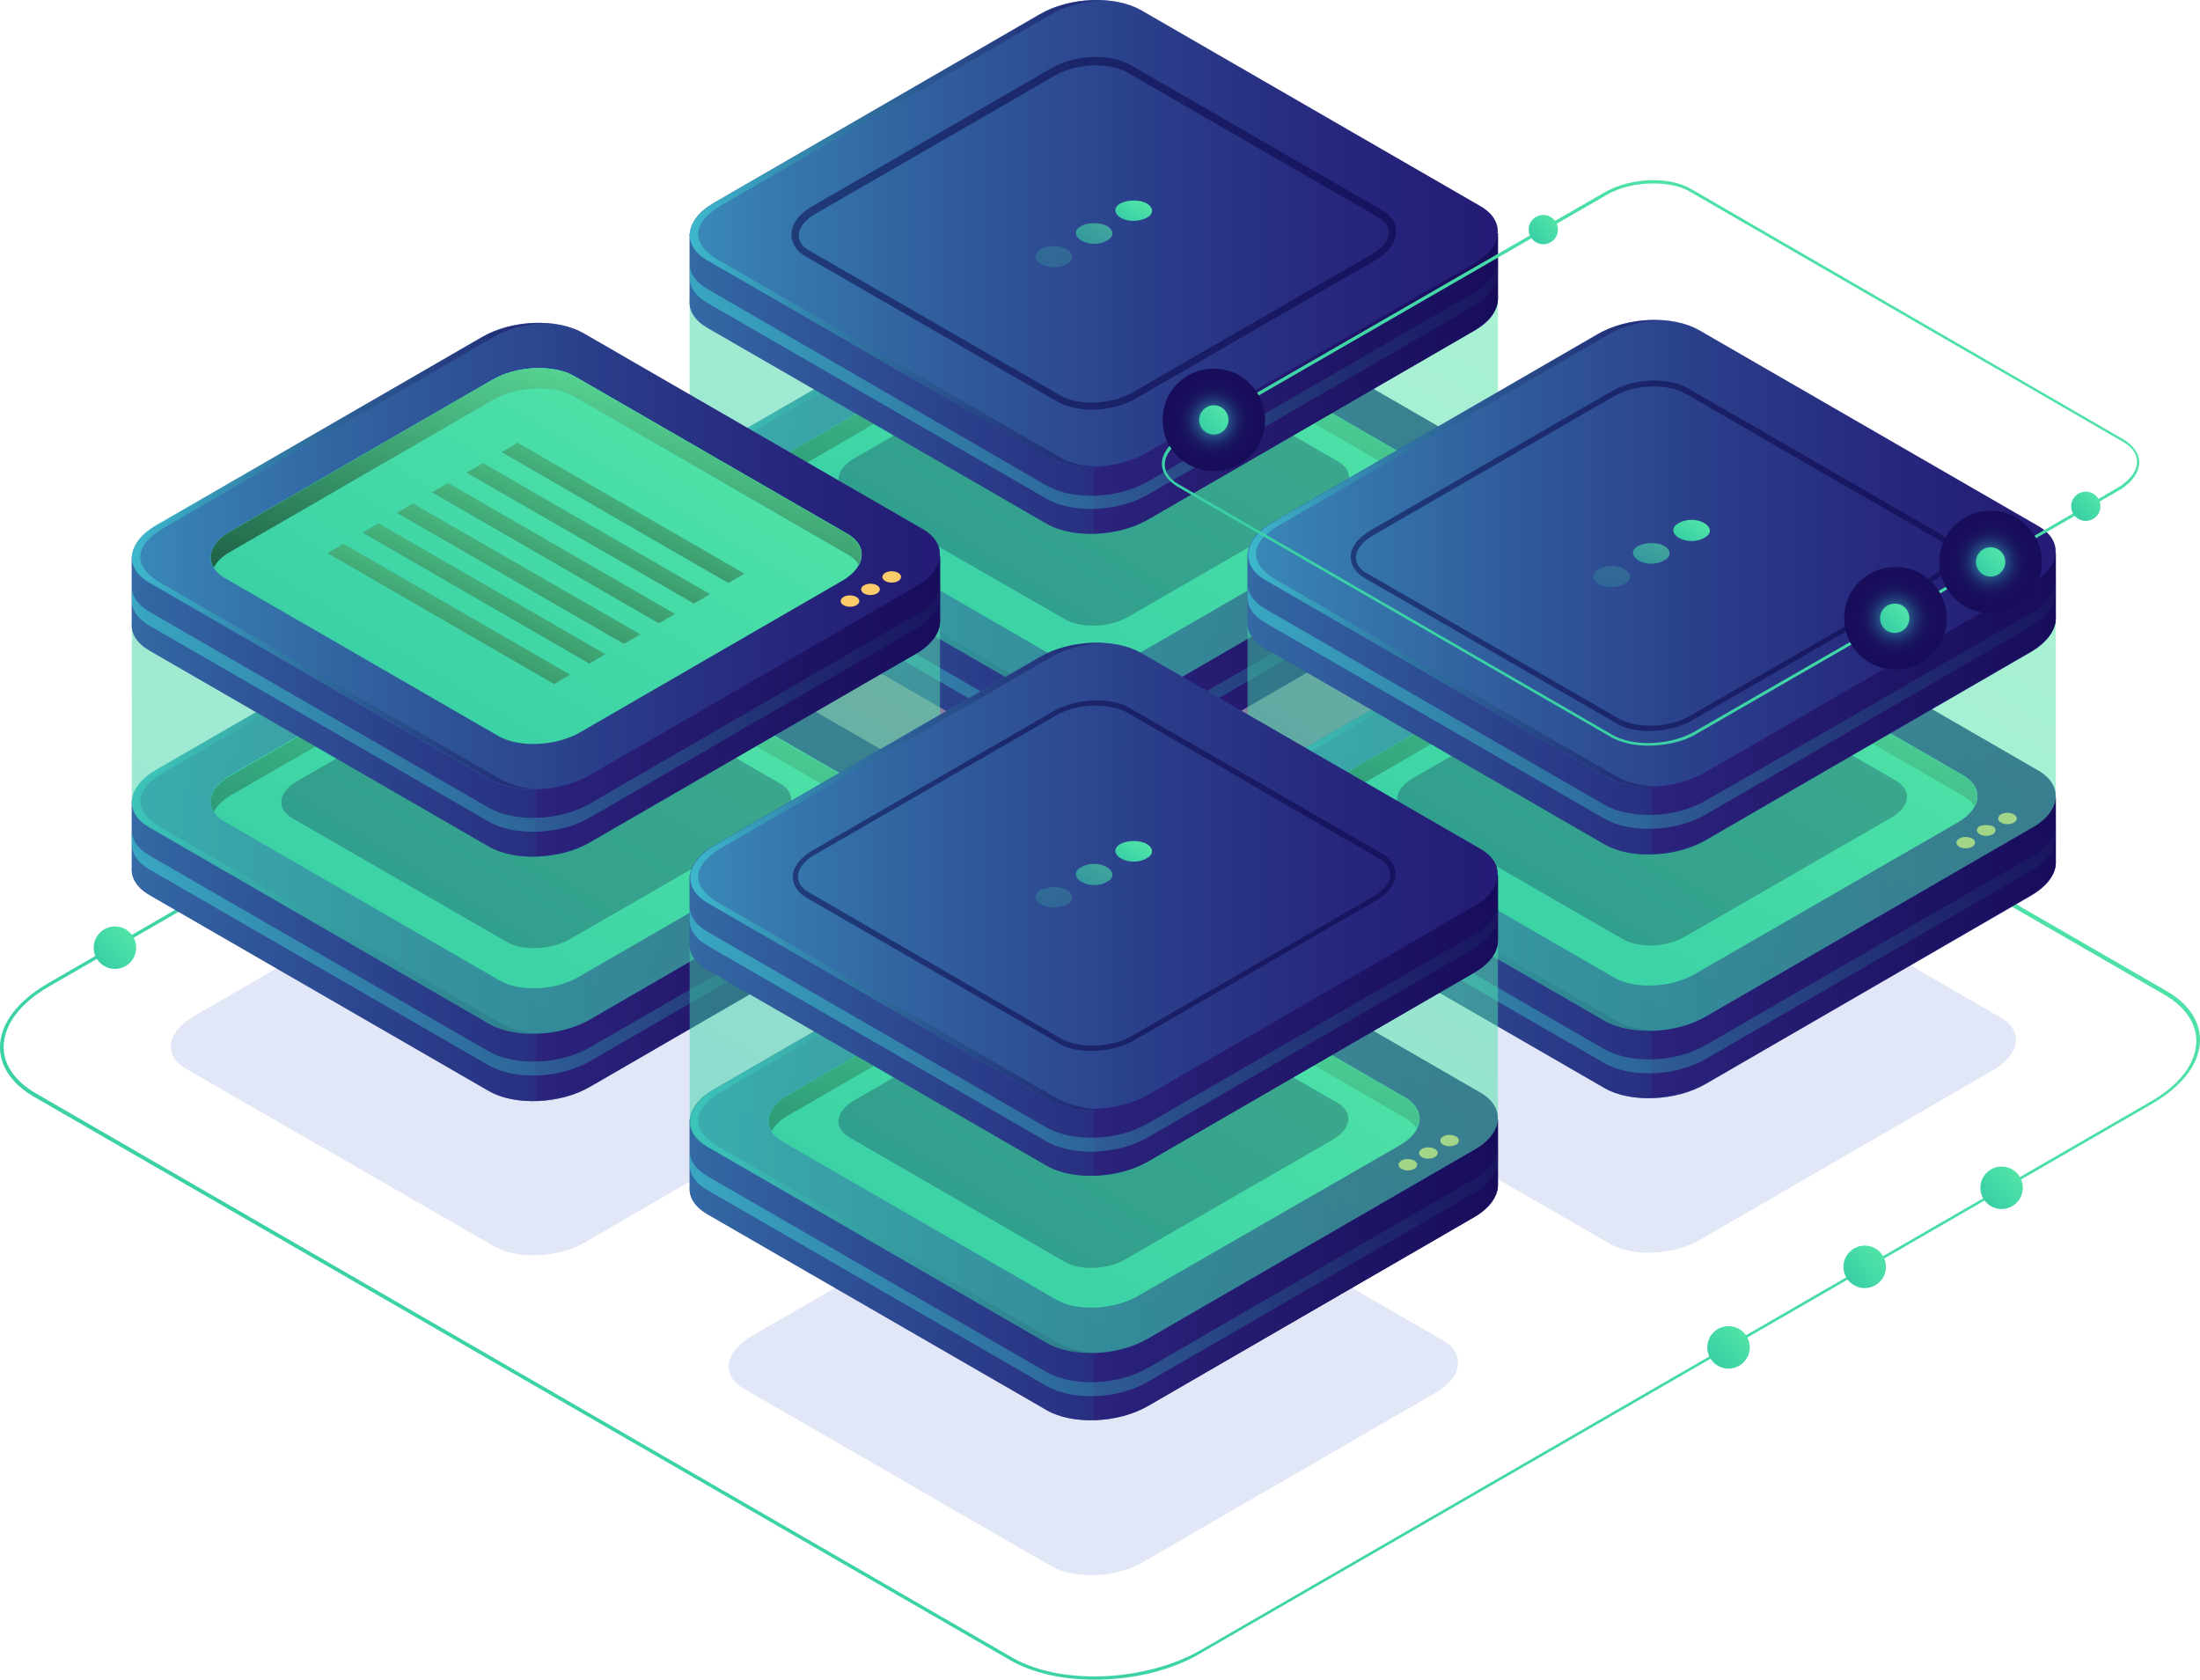 <svg width="520" height="397" viewBox="0 0 520 397" fill="none" xmlns="http://www.w3.org/2000/svg">
<path d="M258.702 397C251.261 397 244.166 395.443 238.975 392.502L8.133 259.283C2.769 256.168 0 252.016 0 247.518C0 241.981 4.153 236.618 11.248 232.466L235.687 102.88C249.185 95.094 269.431 94.229 281.198 100.976L512.04 234.196C517.231 237.137 520 241.289 520 245.788C520 251.324 515.847 256.687 508.752 260.84L284.313 390.426C277.045 394.924 267.527 397 258.702 397ZM239.321 391.81C250.742 398.384 270.815 397.519 283.967 389.907L508.406 260.321C515.328 256.341 519.135 251.151 519.135 245.961C519.135 241.808 516.366 237.829 511.521 235.061L280.679 101.841C269.258 95.267 249.185 96.132 236.033 103.745L11.594 233.158C4.672 237.137 0.865 242.327 0.865 247.518C0.865 251.67 3.634 255.649 8.479 258.417L239.321 391.81Z" fill="url(#paint0_linear)"/>
<path d="M202.809 139.731C212.461 139.731 220.286 131.907 220.286 122.256C220.286 112.606 212.461 104.782 202.809 104.782C193.156 104.782 185.331 112.606 185.331 122.256C185.331 131.907 193.156 139.731 202.809 139.731Z" fill="url(#paint1_radial)"/>
<path d="M202.809 127.274C205.58 127.274 207.827 125.028 207.827 122.257C207.827 119.486 205.58 117.239 202.809 117.239C200.037 117.239 197.79 119.486 197.79 122.257C197.79 125.028 200.037 127.274 202.809 127.274Z" fill="url(#paint2_linear)"/>
<path d="M32.186 223.988C32.186 226.756 29.937 229.005 27.168 229.005C24.399 229.005 22.15 226.756 22.15 223.988C22.15 221.219 24.399 218.97 27.168 218.97C29.937 218.97 32.186 221.219 32.186 223.988Z" fill="url(#paint3_linear)"/>
<path d="M408.559 323.47C411.331 323.47 413.577 321.224 413.577 318.453C413.577 315.682 411.331 313.436 408.559 313.436C405.788 313.436 403.541 315.682 403.541 318.453C403.541 321.224 405.788 323.47 408.559 323.47Z" fill="url(#paint4_linear)"/>
<path d="M440.745 304.439C443.517 304.439 445.764 302.192 445.764 299.421C445.764 296.65 443.517 294.404 440.745 294.404C437.974 294.404 435.727 296.65 435.727 299.421C435.727 302.192 437.974 304.439 440.745 304.439Z" fill="url(#paint5_linear)"/>
<path d="M478.123 280.736C478.123 283.504 475.874 285.753 473.105 285.753C470.336 285.753 468.087 283.504 468.087 280.736C468.087 277.968 470.336 275.719 473.105 275.719C475.874 275.719 478.123 277.968 478.123 280.736Z" fill="url(#paint6_linear)"/>
<path opacity="0.5" d="M248.493 218.451L175.987 176.582C170.45 173.468 171.142 167.932 177.544 164.126L246.935 123.987C253.338 120.353 262.856 119.834 268.393 123.122L340.899 164.991C346.436 168.105 345.744 173.641 339.341 177.447L269.95 217.586C263.721 221.22 254.03 221.566 248.493 218.451Z" fill="#0B0244"/>
<path d="M354.05 127.966V112.914H315.288L269.604 86.616C263.548 83.156 252.819 83.502 245.724 87.654L201.771 113.087H163.009V129.004C162.836 131.426 164.22 133.676 167.162 135.406L247.454 181.773C253.511 185.233 264.24 184.887 271.335 180.735L348.167 136.271C352.32 133.849 354.223 130.734 354.05 127.966Z" fill="#312A91"/>
<path opacity="0.5" d="M354.05 127.966V112.914H315.288L269.604 86.616C263.548 83.156 252.819 83.502 245.724 87.654L201.771 113.087H163.009V129.004C162.836 131.426 164.22 133.676 167.162 135.406L247.454 181.773C253.511 185.233 264.24 184.887 271.335 180.735L348.167 136.271C352.32 133.849 354.223 130.734 354.05 127.966Z" fill="url(#paint7_linear)"/>
<path d="M269.604 86.616C266.662 84.886 262.682 84.194 258.529 84.194V183.849C263.028 183.676 267.701 182.638 271.335 180.562L348.167 136.098C352.147 133.676 354.223 130.734 354.05 127.966V112.914H315.288L269.604 86.616Z" fill="url(#paint8_linear)"/>
<path d="M247.455 165.683L167.162 119.316C161.105 115.855 161.798 109.627 168.893 105.648L245.724 61.184C252.819 57.031 263.375 56.685 269.605 60.145L349.898 106.513C355.954 109.973 355.262 116.201 348.167 120.181L271.335 164.645C264.24 168.797 253.685 169.143 247.455 165.683Z" fill="#312A91"/>
<path opacity="0.5" d="M247.455 165.683L167.162 119.316C161.105 115.855 161.798 109.627 168.893 105.648L245.724 61.184C252.819 57.031 263.375 56.685 269.605 60.145L349.898 106.513C355.954 109.973 355.262 116.201 348.167 120.181L271.335 164.645C264.24 168.797 253.685 169.143 247.455 165.683Z" fill="url(#paint9_linear)"/>
<path d="M249.704 155.475L184.985 118.104C180.14 115.336 180.659 110.319 186.37 107.032L248.32 71.218C254.03 67.931 262.509 67.585 267.528 70.353L332.246 107.724C337.092 110.492 336.573 115.509 330.862 118.797L268.912 154.61C263.201 157.897 254.549 158.243 249.704 155.475Z" fill="url(#paint10_linear)"/>
<path d="M186.37 111.876L248.32 76.062C254.03 72.775 262.509 72.429 267.528 75.198L332.246 112.568C333.458 113.26 334.323 114.125 334.842 114.99C336.227 112.395 335.361 109.627 332.246 107.724L267.528 70.353C262.682 67.585 254.03 67.931 248.32 71.218L186.37 107.032C182.043 109.454 180.659 112.914 182.39 115.682C183.082 114.298 184.293 112.914 186.37 111.876Z" fill="#42E8E0"/>
<path d="M186.37 111.876L248.32 76.062C254.03 72.775 262.509 72.429 267.528 75.198L332.246 112.568C333.458 113.26 334.323 114.125 334.842 114.99C336.227 112.395 335.361 109.627 332.246 107.724L267.528 70.353C262.682 67.585 254.03 67.931 248.32 71.218L186.37 107.032C182.043 109.454 180.659 112.914 182.39 115.682C183.082 114.298 184.293 112.914 186.37 111.876Z" fill="url(#paint11_linear)"/>
<path opacity="0.5" d="M250.224 165.683L169.931 119.316C163.874 115.856 162.317 110.666 171.661 105.648L248.493 61.184C251.954 59.108 256.28 58.07 260.606 57.897C255.588 57.724 250.051 58.762 245.898 61.184L168.893 105.648C161.798 109.801 161.105 115.856 167.162 119.316L247.455 165.683C250.57 167.414 254.896 168.279 259.222 168.106C255.934 167.933 252.646 167.068 250.224 165.683Z" fill="url(#paint12_linear)"/>
<path opacity="0.5" d="M348.167 126.928L271.335 171.392C264.24 175.545 253.684 175.891 247.454 172.43L167.162 126.063C164.22 124.333 162.836 122.084 163.009 119.662V122.949C162.836 125.371 164.22 127.62 167.162 129.35L247.454 175.718C253.511 179.178 264.24 178.832 271.335 174.68L348.167 130.215C352.147 127.793 354.223 124.852 354.05 122.084V118.797C354.223 121.565 352.32 124.679 348.167 126.928Z" fill="url(#paint13_linear)"/>
<path d="M334.323 122.603C335.188 123.122 335.188 123.987 334.323 124.506C333.458 125.025 332.073 125.025 331.208 124.506C330.343 123.987 330.343 123.122 331.208 122.603C331.9 122.084 333.458 122.084 334.323 122.603Z" fill="#FCCC6B"/>
<path d="M339.168 119.834C340.033 120.353 340.033 121.218 339.168 121.737C338.303 122.257 336.919 122.257 336.053 121.737C335.188 121.218 335.188 120.353 336.053 119.834C336.919 119.315 338.303 119.315 339.168 119.834Z" fill="#FCCC6B"/>
<path d="M344.187 116.893C345.052 117.412 345.052 118.278 344.187 118.797C343.321 119.316 341.937 119.316 341.072 118.797C340.207 118.278 340.207 117.412 341.072 116.893C341.937 116.374 343.321 116.374 344.187 116.893Z" fill="#FCCC6B"/>
<g opacity="0.15" filter="url(#filter0_f)">
<path d="M116.806 294.577L44.127 252.708C38.589 249.594 39.281 244.057 45.684 240.251L115.075 200.112C121.478 196.479 130.995 195.96 136.533 199.247L209.039 241.116C214.576 244.23 213.884 249.767 207.481 253.573L138.09 293.712C131.86 297.345 122.17 297.691 116.806 294.577Z" fill="#385EC0"/>
</g>
<path d="M222.19 204.091V189.039H183.428L137.744 162.742C131.687 159.281 120.959 159.627 113.864 163.78L69.91 189.212H31.148V205.13C30.975 207.552 32.359 209.801 35.301 211.531L115.594 257.898C121.651 261.359 132.38 261.012 139.474 256.86L216.306 212.396C220.459 209.974 222.363 207.033 222.19 204.091Z" fill="#312A91"/>
<path opacity="0.5" d="M222.19 204.091V189.039H183.428L137.744 162.742C131.687 159.281 120.959 159.627 113.864 163.78L69.91 189.212H31.148V205.13C30.975 207.552 32.359 209.801 35.301 211.531L115.594 257.898C121.651 261.359 132.38 261.012 139.474 256.86L216.306 212.396C220.459 209.974 222.363 207.033 222.19 204.091Z" fill="url(#paint14_linear)"/>
<path d="M137.744 162.742C134.802 161.011 130.822 160.319 126.669 160.319V259.974C131.168 259.801 135.84 258.763 139.474 256.687L216.306 212.223C220.286 209.801 222.363 206.86 222.19 204.091V189.039H183.428L137.744 162.742Z" fill="url(#paint15_linear)"/>
<path d="M115.595 241.808L35.302 195.614C29.245 192.154 29.937 185.925 37.032 181.946L113.864 137.482C120.959 133.33 131.515 132.983 137.744 136.444L218.037 182.811C224.094 186.271 223.402 192.5 216.307 196.479L139.475 240.943C132.38 244.922 121.824 245.441 115.595 241.808Z" fill="#312A91"/>
<path opacity="0.5" d="M115.595 241.808L35.302 195.614C29.245 192.154 29.937 185.925 37.032 181.946L113.864 137.482C120.959 133.33 131.515 132.983 137.744 136.444L218.037 182.811C224.094 186.271 223.402 192.5 216.307 196.479L139.475 240.943C132.38 244.922 121.824 245.441 115.595 241.808Z" fill="url(#paint16_linear)"/>
<path d="M117.844 231.601L53.125 194.23C48.28 191.462 48.799 186.444 54.509 183.157L116.459 147.344C122.17 144.056 130.649 143.71 135.667 146.479L200.386 183.849C205.232 186.617 204.712 191.635 199.002 194.922L137.052 230.736C131.341 234.196 122.689 234.542 117.844 231.601Z" fill="url(#paint17_linear)"/>
<path d="M54.509 188.001L116.459 152.361C122.17 149.074 130.649 148.728 135.667 151.496L200.386 188.866C201.597 189.558 202.463 190.424 202.982 191.289C204.366 188.693 203.501 185.925 200.386 184.022L135.667 146.651C130.822 143.883 122.17 144.229 116.459 147.517L54.509 183.33C50.183 185.752 48.799 189.212 50.529 191.981C51.221 190.424 52.606 189.212 54.509 188.001Z" fill="#42E8E0"/>
<path d="M54.509 188.001L116.459 152.361C122.17 149.074 130.649 148.728 135.667 151.496L200.386 188.866C201.597 189.558 202.463 190.424 202.982 191.289C204.366 188.693 203.501 185.925 200.386 184.022L135.667 146.651C130.822 143.883 122.17 144.229 116.459 147.517L54.509 183.33C50.183 185.752 48.799 189.212 50.529 191.981C51.221 190.424 52.606 189.212 54.509 188.001Z" fill="url(#paint18_linear)"/>
<path opacity="0.5" d="M118.363 241.809L38.07 195.615C32.014 192.154 30.456 186.964 39.801 181.947L116.633 137.482C120.094 135.406 124.42 134.368 128.746 134.195C123.728 134.022 118.19 135.06 114.037 137.482L37.032 181.774C29.937 185.926 29.245 191.981 35.302 195.442L115.595 241.809C118.709 243.539 123.035 244.404 127.362 244.231C124.074 244.058 120.786 243.366 118.363 241.809Z" fill="url(#paint19_linear)"/>
<path opacity="0.5" d="M216.306 203.226L139.474 247.518C132.38 251.67 121.824 252.016 115.594 248.556L35.301 202.188C32.359 200.458 30.975 198.209 31.148 195.787V199.074C30.975 201.496 32.359 203.745 35.301 205.476L115.594 251.843C121.651 255.303 132.38 254.957 139.474 250.805L216.306 206.341C220.286 203.919 222.363 200.977 222.19 198.209V194.922C222.363 197.863 220.459 200.804 216.306 203.226Z" fill="url(#paint20_linear)"/>
<path d="M202.463 198.901C203.328 199.42 203.328 200.285 202.463 200.804C201.597 201.323 200.213 201.323 199.348 200.804C198.483 200.285 198.483 199.42 199.348 198.901C200.04 198.382 201.597 198.382 202.463 198.901Z" fill="#FCCC6B"/>
<path d="M207.308 195.96C208.173 196.479 208.173 197.344 207.308 197.863C206.443 198.382 205.058 198.382 204.193 197.863C203.328 197.344 203.328 196.479 204.193 195.96C205.058 195.441 206.443 195.441 207.308 195.96Z" fill="#FCCC6B"/>
<path d="M212.326 193.192C213.191 193.711 213.191 194.576 212.326 195.095C211.461 195.614 210.077 195.614 209.211 195.095C208.346 194.576 208.346 193.711 209.211 193.192C210.077 192.673 211.461 192.673 212.326 193.192Z" fill="#FCCC6B"/>
<g opacity="0.15" filter="url(#filter1_f)">
<path d="M380.353 293.885L307.847 252.016C302.31 248.902 303.002 243.365 309.404 239.559L378.795 199.42C385.198 195.787 394.716 195.268 400.253 198.555L472.759 240.424C478.296 243.538 477.604 249.075 471.201 252.881L401.81 293.02C395.581 296.653 385.89 297.172 380.353 293.885Z" fill="#385EC0"/>
</g>
<path d="M485.91 203.572V188.52H447.148L401.464 162.049C395.408 158.589 384.679 158.935 377.584 163.088L333.631 188.52H294.869V204.437C294.696 206.86 296.08 209.109 299.022 210.839L379.315 257.206C385.371 260.666 396.1 260.32 403.195 256.168L480.027 211.704C484.18 209.282 486.083 206.341 485.91 203.572Z" fill="#312A91"/>
<path opacity="0.5" d="M485.91 203.572V188.52H447.148L401.464 162.049C395.408 158.589 384.679 158.935 377.584 163.088L333.631 188.52H294.869V204.437C294.696 206.86 296.08 209.109 299.022 210.839L379.315 257.206C385.371 260.666 396.1 260.32 403.195 256.168L480.027 211.704C484.18 209.282 486.083 206.341 485.91 203.572Z" fill="url(#paint21_linear)"/>
<path d="M401.464 162.05C398.523 160.319 394.543 159.627 390.39 159.627V259.282C394.889 259.109 399.561 258.071 403.195 255.995L480.027 211.531C484.007 209.109 486.083 206.168 485.91 203.4V188.347H447.148L401.464 162.05Z" fill="url(#paint22_linear)"/>
<path d="M379.315 241.289L299.022 194.922C292.965 191.462 293.658 185.233 300.753 181.254L377.584 136.79C384.679 132.637 395.235 132.291 401.465 135.752L481.757 182.119C487.814 185.579 487.122 191.808 480.027 195.787L403.195 240.251C396.1 244.403 385.371 244.749 379.315 241.289Z" fill="#312A91"/>
<path opacity="0.5" d="M379.315 241.289L299.022 194.922C292.965 191.462 293.658 185.233 300.753 181.254L377.584 136.79C384.679 132.637 395.235 132.291 401.465 135.752L481.757 182.119C487.814 185.579 487.122 191.808 480.027 195.787L403.195 240.251C396.1 244.403 385.371 244.749 379.315 241.289Z" fill="url(#paint23_linear)"/>
<path d="M381.564 231.081L316.845 193.711C312 190.942 312.519 185.925 318.23 182.638L380.18 146.824C385.89 143.537 394.37 143.191 399.388 145.959L464.107 183.33C468.952 186.098 468.433 191.116 462.722 194.403L400.599 230.216C395.062 233.503 386.409 233.85 381.564 231.081Z" fill="url(#paint24_linear)"/>
<path d="M318.23 187.482L380.18 151.669C385.89 148.381 394.369 148.035 399.388 150.804L464.107 188.174C465.318 188.866 466.183 189.731 466.702 190.596C468.087 188.001 467.221 185.233 464.107 183.33L399.388 145.959C394.543 143.191 385.89 143.537 380.18 146.824L318.23 182.638C313.904 185.06 312.519 188.52 314.25 191.289C314.942 189.904 316.153 188.52 318.23 187.482Z" fill="#42E8E0"/>
<path d="M318.23 187.482L380.18 151.669C385.89 148.381 394.369 148.035 399.388 150.804L464.107 188.174C465.318 188.866 466.183 189.731 466.702 190.596C468.087 188.001 467.221 185.233 464.107 183.33L399.388 145.959C394.543 143.191 385.89 143.537 380.18 146.824L318.23 182.638C313.904 185.06 312.519 188.52 314.25 191.289C314.942 189.904 316.153 188.52 318.23 187.482Z" fill="url(#paint25_linear)"/>
<path opacity="0.5" d="M382.083 241.289L301.79 194.922C295.734 191.462 294.176 186.271 303.521 181.254L380.353 136.79C383.814 134.714 388.14 133.676 392.466 133.503C387.448 133.33 381.91 134.368 377.757 136.79L300.925 181.254C293.83 185.406 293.138 191.462 299.195 194.922L379.488 241.289C382.602 243.019 386.929 243.884 391.255 243.711C387.621 243.365 384.506 242.673 382.083 241.289Z" fill="url(#paint26_linear)"/>
<path opacity="0.5" d="M480.027 202.534L403.195 246.999C396.1 251.151 385.544 251.497 379.315 248.037L299.022 201.669C296.08 199.939 294.696 197.69 294.869 195.268V198.555C294.696 200.977 296.08 203.226 299.022 204.957L379.315 251.324C385.371 254.784 396.1 254.438 403.195 250.286L480.027 205.822C484.007 203.399 486.083 200.458 485.91 197.69V194.403C486.083 197.171 484.18 200.285 480.027 202.534Z" fill="url(#paint27_linear)"/>
<path d="M466.183 198.209C467.048 198.728 467.048 199.593 466.183 200.112C465.318 200.631 463.934 200.631 463.068 200.112C462.203 199.593 462.203 198.728 463.068 198.209C463.761 197.69 465.318 197.69 466.183 198.209Z" fill="#FCCC6B"/>
<path d="M471.028 195.268C471.894 195.787 471.894 196.652 471.028 197.171C470.163 197.69 468.779 197.69 467.914 197.171C467.048 196.652 467.048 195.787 467.914 195.268C468.779 194.922 470.163 194.922 471.028 195.268Z" fill="#FCCC6B"/>
<path d="M476.047 192.5C476.912 193.019 476.912 193.884 476.047 194.403C475.181 194.922 473.797 194.922 472.932 194.403C472.067 193.884 472.067 193.019 472.932 192.5C473.624 191.981 475.181 191.981 476.047 192.5Z" fill="#FCCC6B"/>
<path opacity="0.5" d="M251.607 146.305L200.732 117.066C196.925 114.817 197.444 111.011 201.771 108.416L250.396 80.388C254.895 77.793 261.644 77.62 265.451 79.696L316.326 109.108C320.133 111.357 319.614 115.163 315.288 117.758L266.662 145.786C262.163 148.382 255.414 148.555 251.607 146.305Z" fill="#0B0244"/>
<path opacity="0.5" d="M354.05 112.914C354.05 112.568 354.05 112.395 354.05 112.049V70.18L287.428 70.526L269.604 60.145C263.548 56.685 252.819 57.031 245.724 61.184L229.112 70.699L163.009 71.045V112.914C162.836 115.336 164.22 117.585 167.162 119.316L247.454 165.683C253.511 169.143 264.24 168.797 271.335 164.645L348.167 120.181C351.801 118.104 353.877 115.509 354.05 112.914Z" fill="url(#paint28_linear)"/>
<path d="M354.05 70.18V55.128H315.288L269.604 28.657C263.548 25.197 252.819 25.543 245.724 29.695L201.771 55.128H163.009V71.045C162.836 73.467 164.22 75.716 167.162 77.447L247.454 123.814C253.511 127.274 264.24 126.928 271.335 122.776L348.167 78.312C352.32 76.062 354.223 73.121 354.05 70.18Z" fill="#312A91"/>
<path opacity="0.5" d="M354.05 70.18V55.128H315.288L269.604 28.657C263.548 25.197 252.819 25.543 245.724 29.695L201.771 55.128H163.009V71.045C162.836 73.467 164.22 75.716 167.162 77.447L247.454 123.814C253.511 127.274 264.24 126.928 271.335 122.776L348.167 78.312C352.32 76.062 354.223 73.121 354.05 70.18Z" fill="url(#paint29_linear)"/>
<path d="M269.604 28.83C266.662 27.1 262.682 26.408 258.529 26.408V126.063C263.028 125.89 267.701 124.852 271.335 122.776L348.167 78.312C352.147 75.89 354.223 72.948 354.05 70.18V55.128H315.288L269.604 28.83Z" fill="url(#paint30_linear)"/>
<path d="M247.455 107.897L167.162 61.529C161.105 58.069 161.798 51.841 168.893 47.861L245.724 3.397C252.819 -0.755 263.375 -1.101 269.605 2.359L349.898 48.727C355.954 52.187 355.262 58.415 348.167 62.395L271.335 106.859C264.24 111.011 253.685 111.53 247.455 107.897Z" fill="#312A91"/>
<path opacity="0.5" d="M247.455 107.897L167.162 61.529C161.105 58.069 161.798 51.841 168.893 47.861L245.724 3.397C252.819 -0.755 263.375 -1.101 269.605 2.359L349.898 48.727C355.954 52.187 355.262 58.415 348.167 62.395L271.335 106.859C264.24 111.011 253.685 111.53 247.455 107.897Z" fill="url(#paint31_linear)"/>
<path opacity="0.5" d="M250.224 107.897L169.931 61.53C163.874 58.07 162.317 52.88 171.661 47.862L248.493 3.398C251.954 1.322 256.28 0.284 260.606 0.111C255.588 -0.062 250.051 0.976 245.898 3.398L168.893 47.862C161.798 52.014 161.105 58.07 167.162 61.53L247.455 107.897C250.57 109.627 254.896 110.493 259.222 110.32C255.934 110.146 252.646 109.454 250.224 107.897Z" fill="url(#paint32_linear)"/>
<path opacity="0.5" d="M348.167 69.315L271.335 113.779C264.24 117.931 253.684 118.278 247.454 114.817L167.162 68.277C164.22 66.547 162.836 64.298 163.009 61.876V65.163C162.836 67.585 164.22 69.834 167.162 71.564L247.454 117.931C253.511 121.392 264.24 121.046 271.335 116.893L348.167 72.429C352.147 70.007 354.223 67.066 354.05 64.298V61.011C354.223 63.952 352.32 66.893 348.167 69.315Z" fill="url(#paint33_linear)"/>
<path opacity="0.5" d="M119.747 222.604L69.045 193.365C65.238 191.115 65.757 187.309 70.083 184.714L118.709 156.686C123.208 154.091 129.957 153.918 133.764 155.994L184.466 185.233C188.273 187.482 187.754 191.288 183.428 193.884L134.802 221.912C130.303 224.507 123.554 224.853 119.747 222.604Z" fill="#0B0244"/>
<path opacity="0.5" d="M222.19 189.213C222.19 188.867 222.19 188.694 222.19 188.348V146.479L155.568 146.825L137.744 136.444C131.687 132.984 120.959 133.33 113.864 137.482L97.251 146.998L31.148 147.344V189.213C30.975 191.635 32.359 193.884 35.301 195.614L115.594 241.981C121.651 245.442 132.379 245.096 139.474 240.943L216.306 196.479C219.94 194.403 222.017 191.808 222.19 189.213Z" fill="url(#paint34_linear)"/>
<path d="M222.19 146.478V131.426H183.428L137.744 104.955C131.687 101.495 120.959 101.841 113.864 105.994L69.91 131.426H31.148V147.343C30.975 149.766 32.359 152.015 35.301 153.745L115.594 200.112C121.651 203.572 132.38 203.226 139.474 199.074L216.306 154.61C220.459 152.361 222.363 149.247 222.19 146.478Z" fill="#312A91"/>
<path opacity="0.5" d="M222.19 146.478V131.426H183.428L137.744 104.955C131.687 101.495 120.959 101.841 113.864 105.994L69.91 131.426H31.148V147.343C30.975 149.766 32.359 152.015 35.301 153.745L115.594 200.112C121.651 203.572 132.38 203.226 139.474 199.074L216.306 154.61C220.459 152.361 222.363 149.247 222.19 146.478Z" fill="url(#paint35_linear)"/>
<path d="M137.744 104.956C134.802 103.225 130.822 102.533 126.669 102.533V202.188C131.168 202.015 135.84 200.977 139.474 198.901L216.306 154.61C220.286 152.188 222.363 149.247 222.19 146.479V131.426H183.428L137.744 104.956Z" fill="url(#paint36_linear)"/>
<path d="M115.595 184.195L35.302 137.828C29.245 134.368 29.937 128.139 37.032 124.16L113.864 79.696C120.959 75.543 131.515 75.197 137.744 78.658L218.037 125.025C224.094 128.485 223.402 134.714 216.307 138.693L139.475 183.157C132.38 187.309 121.824 187.655 115.595 184.195Z" fill="#312A91"/>
<path opacity="0.5" d="M115.595 184.195L35.302 137.828C29.245 134.368 29.937 128.139 37.032 124.16L113.864 79.696C120.959 75.543 131.515 75.197 137.744 78.658L218.037 125.025C224.094 128.485 223.402 134.714 216.307 138.693L139.475 183.157C132.38 187.309 121.824 187.655 115.595 184.195Z" fill="url(#paint37_linear)"/>
<path d="M117.844 173.987L53.125 136.617C48.28 133.849 48.799 128.831 54.509 125.544L116.459 89.73C122.17 86.443 130.649 86.097 135.667 88.865L200.386 126.236C205.232 129.004 204.712 134.022 199.002 137.309L137.052 173.122C131.341 176.409 122.689 176.756 117.844 173.987Z" fill="url(#paint38_linear)"/>
<path d="M54.509 130.388L116.459 94.575C122.17 91.287 130.649 90.942 135.667 93.71L200.386 131.08C201.597 131.772 202.463 132.637 202.982 133.502C204.366 130.907 203.501 128.139 200.386 126.236L135.667 88.865C130.822 86.097 122.17 86.443 116.459 89.73L54.509 125.544C50.183 127.966 48.799 131.426 50.529 134.195C51.221 132.81 52.606 131.426 54.509 130.388Z" fill="#42E8E0"/>
<path d="M54.509 130.388L116.459 94.575C122.17 91.287 130.649 90.942 135.667 93.71L200.386 131.08C201.597 131.772 202.463 132.637 202.982 133.502C204.366 130.907 203.501 128.139 200.386 126.236L135.667 88.865C130.822 86.097 122.17 86.443 116.459 89.73L54.509 125.544C50.183 127.966 48.799 131.426 50.529 134.195C51.221 132.81 52.606 131.426 54.509 130.388Z" fill="url(#paint39_linear)"/>
<path opacity="0.5" d="M118.363 184.195L38.07 137.828C32.013 134.368 30.456 129.178 39.8 124.16L116.632 79.696C120.093 77.62 124.419 76.582 128.745 76.409C123.727 76.236 118.19 77.274 114.037 79.696L37.032 123.987C29.937 128.139 29.245 134.195 35.301 137.655L115.594 184.022C118.709 185.753 123.035 186.618 127.361 186.445C124.073 186.445 120.785 185.58 118.363 184.195Z" fill="url(#paint40_linear)"/>
<path opacity="0.5" d="M216.306 145.44L139.474 189.905C132.38 194.057 121.824 194.403 115.594 190.943L35.301 144.575C32.359 142.845 30.975 140.596 31.148 138.174V141.461C30.975 143.883 32.359 146.132 35.301 147.863L115.594 194.23C121.651 197.69 132.38 197.344 139.474 193.192L216.306 148.728C220.286 146.305 222.363 143.364 222.19 140.596V137.309C222.363 140.077 220.459 143.191 216.306 145.44Z" fill="url(#paint41_linear)"/>
<path d="M202.463 141.115C203.328 141.634 203.328 142.499 202.463 143.018C201.597 143.538 200.213 143.538 199.348 143.018C198.483 142.499 198.483 141.634 199.348 141.115C200.04 140.596 201.597 140.596 202.463 141.115Z" fill="#FCCC6B"/>
<path d="M207.308 138.347C208.173 138.866 208.173 139.731 207.308 140.25C206.443 140.769 205.058 140.769 204.193 140.25C203.328 139.731 203.328 138.866 204.193 138.347C205.058 137.828 206.443 137.828 207.308 138.347Z" fill="#FCCC6B"/>
<path d="M212.326 135.406C213.191 135.925 213.191 136.79 212.326 137.309C211.461 137.828 210.077 137.828 209.211 137.309C208.346 136.79 208.346 135.925 209.211 135.406C210.077 134.887 211.461 134.887 212.326 135.406Z" fill="#FCCC6B"/>
<path opacity="0.5" d="M383.468 221.912L332.766 192.673C328.959 190.424 329.478 186.617 333.804 184.022L382.429 155.994C386.929 153.399 393.677 153.226 397.484 155.302L448.187 184.541C451.994 186.79 451.474 190.597 447.148 193.192L398.523 221.22C394.023 223.988 387.275 224.161 383.468 221.912Z" fill="#0B0244"/>
<path opacity="0.5" d="M485.91 188.52C485.91 188.174 485.91 188.001 485.91 187.655V145.786L419.288 146.132L401.464 135.752C395.408 132.291 384.679 132.637 377.584 136.79L360.972 146.305L294.869 146.651V188.52C294.696 190.942 296.08 193.192 299.022 194.922L379.315 241.289C385.371 244.749 396.1 244.403 403.195 240.251L480.027 195.787C483.661 193.884 485.737 191.115 485.91 188.52Z" fill="url(#paint42_linear)"/>
<path d="M485.91 145.786V130.734H447.148L401.464 104.436C395.408 100.976 384.679 101.322 377.584 105.474L333.631 130.907H294.869V146.824C294.696 149.247 296.08 151.496 299.022 153.226L379.315 199.593C385.371 203.053 396.1 202.707 403.195 198.555L480.027 154.091C484.18 151.669 486.083 148.555 485.91 145.786Z" fill="#312A91"/>
<path opacity="0.5" d="M485.91 145.786V130.734H447.148L401.464 104.436C395.408 100.976 384.679 101.322 377.584 105.474L333.631 130.907H294.869V146.824C294.696 149.247 296.08 151.496 299.022 153.226L379.315 199.593C385.371 203.053 396.1 202.707 403.195 198.555L480.027 154.091C484.18 151.669 486.083 148.555 485.91 145.786Z" fill="url(#paint43_linear)"/>
<path d="M401.464 104.436C398.523 102.706 394.543 102.014 390.39 102.014V201.669C394.889 201.496 399.561 200.458 403.195 198.382L480.027 153.918C484.007 151.496 486.083 148.554 485.91 145.786V130.734H447.148L401.464 104.436Z" fill="url(#paint44_linear)"/>
<path d="M379.315 183.503L299.022 137.136C292.965 133.675 293.658 127.447 300.753 123.468L377.584 79.004C384.679 74.851 395.235 74.505 401.465 77.966L481.757 124.333C487.814 127.793 487.122 134.021 480.027 138.001L403.195 182.465C396.1 186.617 385.371 187.136 379.315 183.503Z" fill="#312A91"/>
<path opacity="0.5" d="M379.315 183.503L299.022 137.136C292.965 133.675 293.658 127.447 300.753 123.468L377.584 79.004C384.679 74.851 395.235 74.505 401.465 77.966L481.757 124.333C487.814 127.793 487.122 134.021 480.027 138.001L403.195 182.465C396.1 186.617 385.371 187.136 379.315 183.503Z" fill="url(#paint45_linear)"/>
<path opacity="0.5" d="M382.083 183.503L301.79 137.136C295.734 133.676 294.176 128.485 303.521 123.468L380.353 79.004C383.814 76.928 388.14 75.889 392.466 75.716C387.448 75.543 381.91 76.582 377.757 79.004L300.925 123.468C293.83 127.62 293.138 133.676 299.195 137.136L379.488 183.503C382.602 185.233 386.929 186.098 391.255 185.925C387.621 185.752 384.506 184.887 382.083 183.503Z" fill="url(#paint46_linear)"/>
<path opacity="0.5" d="M480.027 144.921L403.195 189.212C396.1 193.365 385.544 193.711 379.315 190.25L299.022 143.883C296.08 142.153 294.696 139.904 294.869 137.482V140.769C294.696 143.191 296.08 145.44 299.022 147.17L379.315 193.538C385.371 196.998 396.1 196.652 403.195 192.5L480.027 148.035C484.007 145.613 486.083 142.672 485.91 139.904V136.617C486.083 139.385 484.18 142.499 480.027 144.921Z" fill="url(#paint47_linear)"/>
<g opacity="0.15" filter="url(#filter2_f)">
<path d="M248.492 370.183L175.987 328.314C170.449 325.2 171.141 319.664 177.544 315.857L246.935 275.719C253.338 272.085 262.855 271.566 268.393 274.854L340.898 316.722C346.436 319.837 345.744 325.373 339.341 329.179L269.95 369.318C263.72 372.951 254.03 373.297 248.492 370.183Z" fill="#385EC0"/>
</g>
<path d="M354.05 279.698V264.646H315.288L269.604 238.175C263.547 234.715 252.819 235.061 245.724 239.213L201.77 264.646H163.008V280.563C162.835 282.985 164.22 285.234 167.161 286.965L247.454 333.332C253.511 336.792 264.24 336.446 271.334 332.294L348.166 287.83C352.319 285.581 354.223 282.466 354.05 279.698Z" fill="#312A91"/>
<path opacity="0.5" d="M354.05 279.698V264.646H315.288L269.604 238.175C263.547 234.715 252.819 235.061 245.724 239.213L201.77 264.646H163.008V280.563C162.835 282.985 164.22 285.234 167.161 286.965L247.454 333.332C253.511 336.792 264.24 336.446 271.334 332.294L348.166 287.83C352.319 285.581 354.223 282.466 354.05 279.698Z" fill="url(#paint48_linear)"/>
<path d="M269.604 238.348C266.662 236.618 262.682 235.926 258.529 235.926V335.581C263.028 335.408 267.7 334.37 271.334 332.294L348.166 287.83C352.146 285.408 354.223 282.466 354.05 279.698V264.646H315.288L269.604 238.348Z" fill="url(#paint49_linear)"/>
<path d="M247.455 317.414L167.162 271.047C161.105 267.587 161.797 261.359 168.892 257.379L245.724 212.915C252.819 208.763 263.375 208.417 269.604 211.877L349.897 258.244C355.954 261.705 355.262 267.933 348.167 271.912L271.335 316.376C264.24 320.529 253.684 321.048 247.455 317.414Z" fill="#312A91"/>
<path opacity="0.5" d="M247.455 317.414L167.162 271.047C161.105 267.587 161.797 261.359 168.892 257.379L245.724 212.915C252.819 208.763 263.375 208.417 269.604 211.877L349.897 258.244C355.954 261.705 355.262 267.933 348.167 271.912L271.335 316.376C264.24 320.529 253.684 321.048 247.455 317.414Z" fill="url(#paint50_linear)"/>
<path d="M249.704 307.207L184.985 269.836C180.14 267.068 180.659 262.051 186.369 258.764L248.319 222.95C254.03 219.663 262.509 219.317 267.527 222.085L332.246 259.629C337.091 262.397 336.572 267.414 330.862 270.701L268.912 306.342C263.201 309.629 254.549 309.975 249.704 307.207Z" fill="url(#paint51_linear)"/>
<path d="M186.369 263.608L248.319 227.794C254.03 224.507 262.509 224.161 267.527 226.929L332.246 264.3C333.458 264.992 334.323 265.857 334.842 266.722C336.226 264.127 335.361 261.359 332.246 259.456L267.527 222.085C262.682 219.317 254.03 219.663 248.319 222.95L186.369 258.764C182.043 261.186 180.659 264.646 182.389 267.414C183.082 266.03 184.293 264.819 186.369 263.608Z" fill="#42E8E0"/>
<path d="M186.369 263.608L248.319 227.794C254.03 224.507 262.509 224.161 267.527 226.929L332.246 264.3C333.458 264.992 334.323 265.857 334.842 266.722C336.226 264.127 335.361 261.359 332.246 259.456L267.527 222.085C262.682 219.317 254.03 219.663 248.319 222.95L186.369 258.764C182.043 261.186 180.659 264.646 182.389 267.414C183.082 266.03 184.293 264.819 186.369 263.608Z" fill="url(#paint52_linear)"/>
<path opacity="0.5" d="M250.223 317.415L169.93 271.047C163.874 267.587 162.316 262.397 171.661 257.379L248.493 212.915C251.953 210.839 256.28 209.801 260.606 209.628C255.587 209.455 250.05 210.493 245.897 212.915L169.065 257.379C161.97 261.532 161.278 267.587 167.334 271.047L247.627 317.415C250.742 319.145 255.068 320.01 259.394 319.837C255.933 319.664 252.646 318.799 250.223 317.415Z" fill="url(#paint53_linear)"/>
<path opacity="0.5" d="M348.166 278.833L271.334 323.297C264.24 327.449 253.684 327.795 247.454 324.335L167.161 277.968C164.22 276.238 162.835 273.988 163.008 271.566V274.853C162.835 277.276 164.22 279.525 167.161 281.255L247.454 327.622C253.511 331.082 264.24 330.736 271.334 326.584L348.166 282.12C352.146 279.698 354.223 276.757 354.05 273.988V270.701C354.223 273.469 352.319 276.411 348.166 278.833Z" fill="url(#paint54_linear)"/>
<path d="M334.323 274.335C335.188 274.854 335.188 275.719 334.323 276.238C333.458 276.757 332.073 276.757 331.208 276.238C330.343 275.719 330.343 274.854 331.208 274.335C331.9 273.816 333.458 273.816 334.323 274.335Z" fill="#FCCC6B"/>
<path d="M339.168 271.566C340.033 272.085 340.033 272.95 339.168 273.469C338.303 273.988 336.918 273.988 336.053 273.469C335.188 272.95 335.188 272.085 336.053 271.566C336.918 271.047 338.303 271.047 339.168 271.566Z" fill="#FCCC6B"/>
<path d="M344.186 268.625C345.052 269.144 345.052 270.009 344.186 270.528C343.321 271.047 341.937 271.047 341.072 270.528C340.206 270.009 340.206 269.144 341.072 268.625C341.937 268.106 343.321 268.106 344.186 268.625Z" fill="#FCCC6B"/>
<path opacity="0.5" d="M251.607 298.21L200.732 268.798C196.925 266.549 197.444 262.743 201.77 260.148L250.396 232.12C254.895 229.524 261.644 229.351 265.451 231.428L316.153 260.667C319.96 262.916 319.441 266.722 315.115 269.317L266.489 297.345C262.163 300.113 255.414 300.459 251.607 298.21Z" fill="#0B0244"/>
<path opacity="0.5" d="M354.05 264.646C354.05 264.3 354.05 264.127 354.05 263.781V221.912L287.428 222.258L269.604 211.877C263.547 208.417 252.819 208.763 245.724 212.915L229.111 222.431L163.008 222.777V264.646C162.835 267.068 164.22 269.317 167.161 271.047L247.454 317.415C253.511 320.875 264.24 320.529 271.334 316.377L348.166 271.913C351.8 270.009 353.877 267.241 354.05 264.646Z" fill="url(#paint55_linear)"/>
<path d="M354.05 221.912V206.86H315.288L269.604 180.389C263.547 176.929 252.819 177.275 245.724 181.427L201.77 206.86H163.008V222.777C162.835 225.199 164.22 227.448 167.161 229.178L247.454 275.546C253.511 279.006 264.24 278.66 271.334 274.508L348.166 230.044C352.319 227.794 354.223 224.853 354.05 221.912Z" fill="#312A91"/>
<path opacity="0.5" d="M354.05 221.912V206.86H315.288L269.604 180.389C263.547 176.929 252.819 177.275 245.724 181.427L201.77 206.86H163.008V222.777C162.835 225.199 164.22 227.448 167.161 229.178L247.454 275.546C253.511 279.006 264.24 278.66 271.334 274.508L348.166 230.044C352.319 227.794 354.223 224.853 354.05 221.912Z" fill="url(#paint56_linear)"/>
<path d="M269.604 180.562C266.662 178.832 262.682 178.14 258.529 178.14V277.795C263.028 277.622 267.7 276.584 271.334 274.507L348.166 230.043C352.146 227.621 354.223 224.68 354.05 221.912V206.86H315.288L269.604 180.562Z" fill="url(#paint57_linear)"/>
<path d="M247.454 259.801L167.162 213.434C161.105 209.974 161.797 203.746 168.892 199.766L245.724 155.302C252.819 151.15 263.375 150.804 269.604 154.264L349.897 200.631C355.954 204.092 355.261 210.32 348.167 214.299L271.335 258.763C264.24 262.743 253.684 263.262 247.454 259.801Z" fill="#312A91"/>
<path opacity="0.5" d="M247.454 259.801L167.162 213.434C161.105 209.974 161.797 203.746 168.892 199.766L245.724 155.302C252.819 151.15 263.375 150.804 269.604 154.264L349.897 200.631C355.954 204.092 355.261 210.32 348.167 214.299L271.335 258.763C264.24 262.743 253.684 263.262 247.454 259.801Z" fill="url(#paint58_linear)"/>
<path opacity="0.5" d="M250.223 259.802L169.93 213.434C163.874 209.974 162.316 204.784 171.661 199.766L248.493 155.302C251.953 153.226 256.28 152.188 260.606 152.015C255.587 151.842 250.05 152.88 245.897 155.302L169.065 199.766C161.97 203.919 161.278 209.974 167.334 213.434L247.627 259.802C250.742 261.532 255.068 262.397 259.394 262.224C255.933 261.878 252.646 261.186 250.223 259.802Z" fill="url(#paint59_linear)"/>
<path opacity="0.5" d="M348.166 221.047L271.334 265.511C264.24 269.663 253.684 270.009 247.454 266.549L167.161 220.182C164.22 218.452 162.835 216.203 163.008 213.78V217.068C162.835 219.49 164.22 221.739 167.161 223.469L247.454 269.836C253.511 273.297 264.24 272.951 271.334 268.798L348.166 224.334C352.146 221.912 354.223 218.971 354.05 216.203V212.915C354.223 215.683 352.319 218.798 348.166 221.047Z" fill="url(#paint60_linear)"/>
<path opacity="0.2" d="M252.127 210.32C253.857 211.358 253.857 212.915 252.127 213.78C250.396 214.645 247.8 214.818 246.07 213.78C244.339 212.742 244.339 211.185 246.07 210.32C247.8 209.455 250.569 209.455 252.127 210.32Z" fill="url(#paint61_linear)"/>
<path opacity="0.6" d="M261.644 204.957C263.374 205.995 263.374 207.552 261.644 208.417C259.914 209.455 257.318 209.455 255.587 208.417C253.857 207.379 253.857 205.822 255.587 204.957C257.145 203.919 259.914 203.919 261.644 204.957Z" fill="url(#paint62_linear)"/>
<path d="M270.988 199.42C272.719 200.458 272.719 202.015 270.988 202.881C269.258 203.919 266.662 203.919 264.932 202.881C263.201 201.842 263.201 200.285 264.932 199.42C266.662 198.555 269.258 198.555 270.988 199.42Z" fill="url(#paint63_linear)"/>
<path opacity="0.5" d="M258.01 248.383C255.068 248.383 252.127 247.864 250.05 246.48L190.696 212.223C188.619 211.012 187.408 209.282 187.408 207.206C187.408 204.957 189.138 202.708 192.08 200.978L249.012 168.105C254.376 164.991 262.509 164.645 267.181 167.413L326.536 201.67C328.612 202.881 329.824 204.611 329.824 206.687C329.824 208.936 328.093 211.185 325.151 212.915L268.22 245.788C265.278 247.518 261.644 248.383 258.01 248.383ZM250.742 245.442C255.068 247.864 262.682 247.691 267.701 244.75L324.632 211.877C327.228 210.493 328.612 208.417 328.612 206.687C328.612 205.13 327.574 203.746 325.844 202.881L266.489 168.451C262.163 166.029 254.549 166.202 249.531 169.143L192.599 202.016C190.003 203.4 188.619 205.476 188.619 207.206C188.619 208.763 189.657 210.147 191.388 211.012L250.742 245.442Z" fill="#0B0244"/>
<path opacity="0.5" d="M389.87 172.776C386.929 172.776 383.987 172.257 381.91 170.873L322.556 136.617C320.479 135.406 319.268 133.676 319.268 131.6C319.268 129.35 320.999 127.101 323.94 125.371L380.872 92.499C386.236 89.385 394.37 89.038 399.042 91.807L458.396 126.063C460.473 127.274 461.684 129.004 461.684 131.08C461.684 133.33 459.954 135.579 457.012 137.309L400.08 170.181C397.138 171.911 393.504 172.776 389.87 172.776ZM382.603 169.835C386.929 172.257 394.543 172.084 399.561 169.143L456.493 136.271C459.088 134.887 460.473 132.811 460.473 131.08C460.473 129.523 459.434 128.139 457.704 127.274L398.35 93.018C394.023 90.596 386.409 90.769 381.391 93.71L324.459 126.582C321.864 128.139 320.479 130.042 320.479 131.773C320.479 133.33 321.518 134.714 323.248 135.579L382.603 169.835Z" fill="#0B0244"/>
<path opacity="0.5" d="M258.01 96.824C255.068 96.824 252.127 96.132 249.877 94.921L190.523 60.664C188.273 59.453 187.062 57.55 187.062 55.474C187.062 53.052 188.792 50.63 191.734 48.9L248.666 16.027C254.03 12.913 262.336 12.567 267.182 15.335L326.536 49.592C328.786 50.803 329.997 52.706 329.997 54.782C329.997 57.204 328.266 59.626 325.325 61.356L268.393 94.229C265.451 95.959 261.644 96.824 258.01 96.824ZM250.742 93.537C255.068 95.959 262.509 95.613 267.528 92.845L324.459 59.972C326.882 58.588 328.266 56.685 328.266 54.955C328.266 53.571 327.401 52.187 325.671 51.322L266.316 17.065C261.99 14.643 254.549 14.989 249.531 17.757L192.599 50.63C190.177 52.014 188.792 53.917 188.792 55.647C188.792 57.031 189.657 58.415 191.388 59.28L250.742 93.537Z" fill="#0B0244"/>
<path d="M172.18 137.828L118.536 106.859L122.343 104.61L175.987 135.579L172.18 137.828Z" fill="#42E8E0"/>
<path d="M172.18 137.828L118.536 106.859L122.343 104.61L175.987 135.579L172.18 137.828Z" fill="url(#paint64_linear)"/>
<path d="M164.047 142.672L110.23 111.703L114.21 109.454L167.854 140.423L164.047 142.672Z" fill="#42E8E0"/>
<path d="M164.047 142.672L110.23 111.703L114.21 109.454L167.854 140.423L164.047 142.672Z" fill="url(#paint65_linear)"/>
<path d="M155.74 147.343L102.096 116.374L105.903 114.125L159.547 145.094L155.74 147.343Z" fill="#42E8E0"/>
<path d="M155.74 147.343L102.096 116.374L105.903 114.125L159.547 145.094L155.74 147.343Z" fill="url(#paint66_linear)"/>
<path d="M147.434 152.188L93.79 121.219L97.597 118.969L151.414 149.939L147.434 152.188Z" fill="#42E8E0"/>
<path d="M147.434 152.188L93.79 121.219L97.597 118.969L151.414 149.939L147.434 152.188Z" fill="url(#paint67_linear)"/>
<path d="M139.301 156.859L85.657 125.89L89.464 123.641L143.108 154.61L139.301 156.859Z" fill="#42E8E0"/>
<path d="M139.301 156.859L85.657 125.89L89.464 123.641L143.108 154.61L139.301 156.859Z" fill="url(#paint68_linear)"/>
<path d="M130.995 161.703L77.351 130.734L81.158 128.485L134.802 159.454L130.995 161.703Z" fill="#42E8E0"/>
<path d="M130.995 161.703L77.351 130.734L81.158 128.485L134.802 159.454L130.995 161.703Z" fill="url(#paint69_linear)"/>
<path opacity="0.2" d="M383.987 134.541C385.717 135.579 385.717 137.136 383.987 138.001C382.256 139.039 379.661 139.039 377.93 138.001C376.2 136.963 376.2 135.406 377.93 134.541C379.661 133.503 382.256 133.503 383.987 134.541Z" fill="url(#paint70_linear)"/>
<path opacity="0.6" d="M393.331 129.004C395.062 130.042 395.062 131.599 393.331 132.465C391.601 133.503 389.005 133.503 387.275 132.465C385.544 131.426 385.544 129.869 387.275 129.004C389.005 128.139 391.774 128.139 393.331 129.004Z" fill="url(#paint71_linear)"/>
<path d="M402.849 123.641C404.579 124.679 404.579 126.236 402.849 127.101C401.118 128.139 398.522 128.139 396.792 127.101C395.062 126.063 395.062 124.506 396.792 123.641C398.522 122.603 401.118 122.603 402.849 123.641Z" fill="url(#paint72_linear)"/>
<path opacity="0.2" d="M252.127 58.934C253.857 59.972 253.857 61.529 252.127 62.395C250.396 63.433 247.801 63.433 246.07 62.395C244.34 61.356 244.34 59.799 246.07 58.934C247.801 57.896 250.569 57.896 252.127 58.934Z" fill="url(#paint73_linear)"/>
<path opacity="0.6" d="M261.644 53.398C263.375 54.436 263.375 55.993 261.644 56.858C259.914 57.896 257.318 57.896 255.588 56.858C253.857 55.82 253.857 54.263 255.588 53.398C257.145 52.533 259.914 52.533 261.644 53.398Z" fill="url(#paint74_linear)"/>
<path d="M270.989 48.035C272.719 49.073 272.719 50.63 270.989 51.495C269.258 52.36 266.662 52.533 264.932 51.495C263.202 50.457 263.202 48.9 264.932 48.035C266.662 47.169 269.258 47.169 270.989 48.035Z" fill="url(#paint75_linear)"/>
<path d="M389.524 176.236C386.236 176.236 383.121 175.544 380.699 174.16L278.256 114.99C276.007 113.606 274.622 111.703 274.622 109.627C274.622 107.205 276.526 104.609 279.641 102.879L379.315 45.439C385.371 41.979 394.369 41.633 399.561 44.574L502.003 103.917C504.253 105.301 505.637 107.205 505.637 109.281C505.637 111.703 503.734 114.298 500.619 116.028L400.945 173.468C397.83 175.371 393.504 176.236 389.524 176.236ZM390.735 43.363C386.928 43.363 382.775 44.228 379.661 46.131L279.987 103.571C277.045 105.301 275.315 107.551 275.315 109.8C275.315 111.703 276.526 113.26 278.602 114.471L381.045 173.641C386.063 176.582 394.889 176.236 400.772 172.776L500.446 115.336C503.388 113.606 505.118 111.357 505.118 109.108C505.118 107.205 503.907 105.647 501.83 104.436L399.388 45.266C396.965 43.882 394.023 43.363 390.735 43.363Z" fill="url(#paint76_linear)"/>
<path d="M368.24 54.263C368.24 56.166 366.682 57.723 364.779 57.723C362.875 57.723 361.318 56.166 361.318 54.263C361.318 52.36 362.875 50.803 364.779 50.803C366.682 50.803 368.24 52.36 368.24 54.263Z" fill="url(#paint77_linear)"/>
<path d="M299.022 99.246C299.022 105.994 293.657 111.357 286.909 111.357C280.16 111.357 274.795 105.994 274.795 99.246C274.795 92.499 280.16 87.135 286.909 87.135C293.657 87.135 299.022 92.672 299.022 99.246Z" fill="url(#paint78_radial)"/>
<path d="M290.369 99.246C290.369 101.149 288.812 102.706 286.909 102.706C285.005 102.706 283.448 101.149 283.448 99.246C283.448 97.343 285.005 95.786 286.909 95.786C288.812 95.786 290.369 97.343 290.369 99.246Z" fill="url(#paint79_linear)"/>
<path d="M460.126 146.132C460.126 152.88 454.762 158.243 448.013 158.243C441.265 158.243 435.9 152.88 435.9 146.132C435.9 139.385 441.265 134.022 448.013 134.022C454.589 133.849 460.126 139.385 460.126 146.132Z" fill="url(#paint80_radial)"/>
<path d="M451.301 146.133C451.301 148.036 449.744 149.593 447.84 149.593C445.937 149.593 444.379 148.036 444.379 146.133C444.379 144.229 445.937 142.672 447.84 142.672C449.917 142.672 451.301 144.229 451.301 146.133Z" fill="url(#paint81_linear)"/>
<path d="M482.622 132.811C482.622 139.558 477.258 144.921 470.509 144.921C463.76 144.921 458.396 139.558 458.396 132.811C458.396 126.063 463.76 120.7 470.509 120.7C477.085 120.7 482.622 126.063 482.622 132.811Z" fill="url(#paint82_radial)"/>
<path d="M473.97 132.81C473.97 134.713 472.413 136.271 470.509 136.271C468.606 136.271 467.048 134.713 467.048 132.81C467.048 130.907 468.606 129.35 470.509 129.35C472.413 129.35 473.97 130.907 473.97 132.81Z" fill="url(#paint83_linear)"/>
<path d="M496.466 119.661C496.466 121.565 494.909 123.122 493.005 123.122C491.102 123.122 489.544 121.565 489.544 119.661C489.544 117.758 491.102 116.201 493.005 116.201C494.909 116.201 496.466 117.758 496.466 119.661Z" fill="url(#paint84_linear)"/>
<defs>
<filter id="filter0_f" x="36.388" y="193.059" width="180.389" height="107.636" filterUnits="userSpaceOnUse" color-interpolation-filters="sRGB">
<feFlood flood-opacity="0" result="BackgroundImageFix"/>
<feBlend mode="normal" in="SourceGraphic" in2="BackgroundImageFix" result="shape"/>
<feGaussianBlur stdDeviation="2" result="effect1_foregroundBlur"/>
</filter>
<filter id="filter1_f" x="300.109" y="192.366" width="180.389" height="107.707" filterUnits="userSpaceOnUse" color-interpolation-filters="sRGB">
<feFlood flood-opacity="0" result="BackgroundImageFix"/>
<feBlend mode="normal" in="SourceGraphic" in2="BackgroundImageFix" result="shape"/>
<feGaussianBlur stdDeviation="2" result="effect1_foregroundBlur"/>
</filter>
<filter id="filter2_f" x="168.248" y="268.665" width="180.389" height="107.636" filterUnits="userSpaceOnUse" color-interpolation-filters="sRGB">
<feFlood flood-opacity="0" result="BackgroundImageFix"/>
<feBlend mode="normal" in="SourceGraphic" in2="BackgroundImageFix" result="shape"/>
<feGaussianBlur stdDeviation="2" result="effect1_foregroundBlur"/>
</filter>
<linearGradient id="paint0_linear" x1="285.518" y1="-360.869" x2="-331.386" y2="645.743" gradientUnits="userSpaceOnUse">
<stop stop-color="#68F7AA"/>
<stop offset="1" stop-color="#19B5A2"/>
</linearGradient>
<radialGradient id="paint1_radial" cx="0" cy="0" r="1" gradientUnits="userSpaceOnUse" gradientTransform="translate(202.836 122.306) scale(17.425 17.422)">
<stop stop-color="#42E8E0"/>
<stop offset="0.023" stop-color="#3FD8D7"/>
<stop offset="0.098" stop-color="#36A9BA"/>
<stop offset="0.179" stop-color="#2E7FA0"/>
<stop offset="0.262" stop-color="#275C8B"/>
<stop offset="0.35" stop-color="#223F79"/>
<stop offset="0.443" stop-color="#1D296C"/>
<stop offset="0.545" stop-color="#1A1962"/>
<stop offset="0.661" stop-color="#19105D"/>
<stop offset="0.823" stop-color="#180D5B"/>
</radialGradient>
<linearGradient id="paint2_linear" x1="203.301" y1="101.972" x2="180.226" y2="123.74" gradientUnits="userSpaceOnUse">
<stop stop-color="#68F7AA"/>
<stop offset="1" stop-color="#19B5A2"/>
</linearGradient>
<linearGradient id="paint3_linear" x1="27.66" y1="203.703" x2="4.586" y2="225.471" gradientUnits="userSpaceOnUse">
<stop stop-color="#68F7AA"/>
<stop offset="1" stop-color="#19B5A2"/>
</linearGradient>
<linearGradient id="paint4_linear" x1="409.052" y1="298.168" x2="385.977" y2="319.936" gradientUnits="userSpaceOnUse">
<stop stop-color="#68F7AA"/>
<stop offset="1" stop-color="#19B5A2"/>
</linearGradient>
<linearGradient id="paint5_linear" x1="441.238" y1="279.137" x2="418.163" y2="300.905" gradientUnits="userSpaceOnUse">
<stop stop-color="#68F7AA"/>
<stop offset="1" stop-color="#19B5A2"/>
</linearGradient>
<linearGradient id="paint6_linear" x1="473.597" y1="260.452" x2="450.522" y2="282.219" gradientUnits="userSpaceOnUse">
<stop stop-color="#68F7AA"/>
<stop offset="1" stop-color="#19B5A2"/>
</linearGradient>
<linearGradient id="paint7_linear" x1="120.849" y1="134.034" x2="311.814" y2="134.034" gradientUnits="userSpaceOnUse">
<stop stop-color="#42E8E0"/>
<stop offset="0.102" stop-color="#3CCACE"/>
<stop offset="0.344" stop-color="#2F87A5"/>
<stop offset="0.564" stop-color="#255385"/>
<stop offset="0.753" stop-color="#1E2D6E"/>
<stop offset="0.905" stop-color="#1A1660"/>
<stop offset="1" stop-color="#180D5B"/>
</linearGradient>
<linearGradient id="paint8_linear" x1="258.543" y1="134.03" x2="354.026" y2="134.03" gradientUnits="userSpaceOnUse">
<stop stop-color="#2B237C"/>
<stop offset="1" stop-color="#180D5B"/>
</linearGradient>
<linearGradient id="paint9_linear" x1="163.062" y1="112.942" x2="354.04" y2="112.942" gradientUnits="userSpaceOnUse">
<stop stop-color="#42E8E0"/>
<stop offset="0.102" stop-color="#3CCACE"/>
<stop offset="0.344" stop-color="#2F87A5"/>
<stop offset="0.564" stop-color="#255385"/>
<stop offset="0.753" stop-color="#1E2D6E"/>
<stop offset="0.905" stop-color="#1A1660"/>
<stop offset="1" stop-color="#180D5B"/>
</linearGradient>
<linearGradient id="paint10_linear" x1="266.166" y1="-66.677" x2="83.903" y2="231.024" gradientUnits="userSpaceOnUse">
<stop stop-color="#68F7AA"/>
<stop offset="1" stop-color="#19B5A2"/>
</linearGradient>
<linearGradient id="paint11_linear" x1="259.997" y1="45.684" x2="234.15" y2="152.774" gradientUnits="userSpaceOnUse">
<stop stop-color="#68F7AA"/>
<stop offset="1" stop-color="#0A392B"/>
</linearGradient>
<linearGradient id="paint12_linear" x1="163.061" y1="112.946" x2="260.533" y2="112.946" gradientUnits="userSpaceOnUse">
<stop stop-color="#42E8E0"/>
<stop offset="0.102" stop-color="#3CCACE"/>
<stop offset="0.344" stop-color="#2F87A5"/>
<stop offset="0.564" stop-color="#255385"/>
<stop offset="0.753" stop-color="#1E2D6E"/>
<stop offset="0.905" stop-color="#1A1660"/>
<stop offset="1" stop-color="#180D5B"/>
</linearGradient>
<linearGradient id="paint13_linear" x1="189.036" y1="168.503" x2="348.866" y2="64.014" gradientUnits="userSpaceOnUse">
<stop stop-color="#42E8E0"/>
<stop offset="0.102" stop-color="#3CCACE"/>
<stop offset="0.344" stop-color="#2F87A5"/>
<stop offset="0.564" stop-color="#255385"/>
<stop offset="0.753" stop-color="#1E2D6E"/>
<stop offset="0.905" stop-color="#1A1660"/>
<stop offset="1" stop-color="#180D5B"/>
</linearGradient>
<linearGradient id="paint14_linear" x1="-10.996" y1="210.242" x2="179.969" y2="210.242" gradientUnits="userSpaceOnUse">
<stop stop-color="#42E8E0"/>
<stop offset="0.102" stop-color="#3CCACE"/>
<stop offset="0.344" stop-color="#2F87A5"/>
<stop offset="0.564" stop-color="#255385"/>
<stop offset="0.753" stop-color="#1E2D6E"/>
<stop offset="0.905" stop-color="#1A1660"/>
<stop offset="1" stop-color="#180D5B"/>
</linearGradient>
<linearGradient id="paint15_linear" x1="126.698" y1="210.238" x2="222.18" y2="210.238" gradientUnits="userSpaceOnUse">
<stop stop-color="#2B237C"/>
<stop offset="1" stop-color="#180D5B"/>
</linearGradient>
<linearGradient id="paint16_linear" x1="31.216" y1="189.15" x2="222.194" y2="189.15" gradientUnits="userSpaceOnUse">
<stop stop-color="#42E8E0"/>
<stop offset="0.102" stop-color="#3CCACE"/>
<stop offset="0.344" stop-color="#2F87A5"/>
<stop offset="0.564" stop-color="#255385"/>
<stop offset="0.753" stop-color="#1E2D6E"/>
<stop offset="0.905" stop-color="#1A1660"/>
<stop offset="1" stop-color="#180D5B"/>
</linearGradient>
<linearGradient id="paint17_linear" x1="134.306" y1="9.252" x2="-48.341" y2="307.149" gradientUnits="userSpaceOnUse">
<stop stop-color="#68F7AA"/>
<stop offset="1" stop-color="#19B5A2"/>
</linearGradient>
<linearGradient id="paint18_linear" x1="128.137" y1="121.982" x2="102.289" y2="229.073" gradientUnits="userSpaceOnUse">
<stop stop-color="#68F7AA"/>
<stop offset="1" stop-color="#0A392B"/>
</linearGradient>
<linearGradient id="paint19_linear" x1="31.216" y1="189.154" x2="128.687" y2="189.154" gradientUnits="userSpaceOnUse">
<stop stop-color="#42E8E0"/>
<stop offset="0.102" stop-color="#3CCACE"/>
<stop offset="0.344" stop-color="#2F87A5"/>
<stop offset="0.564" stop-color="#255385"/>
<stop offset="0.753" stop-color="#1E2D6E"/>
<stop offset="0.905" stop-color="#1A1660"/>
<stop offset="1" stop-color="#180D5B"/>
</linearGradient>
<linearGradient id="paint20_linear" x1="57.19" y1="244.711" x2="217.02" y2="140.222" gradientUnits="userSpaceOnUse">
<stop stop-color="#42E8E0"/>
<stop offset="0.102" stop-color="#3CCACE"/>
<stop offset="0.344" stop-color="#2F87A5"/>
<stop offset="0.564" stop-color="#255385"/>
<stop offset="0.753" stop-color="#1E2D6E"/>
<stop offset="0.905" stop-color="#1A1660"/>
<stop offset="1" stop-color="#180D5B"/>
</linearGradient>
<linearGradient id="paint21_linear" x1="252.695" y1="209.599" x2="443.66" y2="209.599" gradientUnits="userSpaceOnUse">
<stop stop-color="#42E8E0"/>
<stop offset="0.102" stop-color="#3CCACE"/>
<stop offset="0.344" stop-color="#2F87A5"/>
<stop offset="0.564" stop-color="#255385"/>
<stop offset="0.753" stop-color="#1E2D6E"/>
<stop offset="0.905" stop-color="#1A1660"/>
<stop offset="1" stop-color="#180D5B"/>
</linearGradient>
<linearGradient id="paint22_linear" x1="390.389" y1="209.595" x2="485.871" y2="209.595" gradientUnits="userSpaceOnUse">
<stop stop-color="#2B237C"/>
<stop offset="1" stop-color="#180D5B"/>
</linearGradient>
<linearGradient id="paint23_linear" x1="294.907" y1="188.507" x2="485.885" y2="188.507" gradientUnits="userSpaceOnUse">
<stop stop-color="#42E8E0"/>
<stop offset="0.102" stop-color="#3CCACE"/>
<stop offset="0.344" stop-color="#2F87A5"/>
<stop offset="0.564" stop-color="#255385"/>
<stop offset="0.753" stop-color="#1E2D6E"/>
<stop offset="0.905" stop-color="#1A1660"/>
<stop offset="1" stop-color="#180D5B"/>
</linearGradient>
<linearGradient id="paint24_linear" x1="398.026" y1="8.929" x2="215.763" y2="306.63" gradientUnits="userSpaceOnUse">
<stop stop-color="#68F7AA"/>
<stop offset="1" stop-color="#19B5A2"/>
</linearGradient>
<linearGradient id="paint25_linear" x1="391.857" y1="121.29" x2="366.01" y2="228.38" gradientUnits="userSpaceOnUse">
<stop stop-color="#68F7AA"/>
<stop offset="1" stop-color="#0A392B"/>
</linearGradient>
<linearGradient id="paint26_linear" x1="294.907" y1="188.51" x2="392.378" y2="188.51" gradientUnits="userSpaceOnUse">
<stop stop-color="#42E8E0"/>
<stop offset="0.102" stop-color="#3CCACE"/>
<stop offset="0.344" stop-color="#2F87A5"/>
<stop offset="0.564" stop-color="#255385"/>
<stop offset="0.753" stop-color="#1E2D6E"/>
<stop offset="0.905" stop-color="#1A1660"/>
<stop offset="1" stop-color="#180D5B"/>
</linearGradient>
<linearGradient id="paint27_linear" x1="320.881" y1="244.067" x2="480.712" y2="139.579" gradientUnits="userSpaceOnUse">
<stop stop-color="#42E8E0"/>
<stop offset="0.102" stop-color="#3CCACE"/>
<stop offset="0.344" stop-color="#2F87A5"/>
<stop offset="0.564" stop-color="#255385"/>
<stop offset="0.753" stop-color="#1E2D6E"/>
<stop offset="0.905" stop-color="#1A1660"/>
<stop offset="1" stop-color="#180D5B"/>
</linearGradient>
<linearGradient id="paint28_linear" x1="267.898" y1="-109.96" x2="41.771" y2="259.613" gradientUnits="userSpaceOnUse">
<stop stop-color="#68F7AA"/>
<stop offset="1" stop-color="#19B5A2"/>
</linearGradient>
<linearGradient id="paint29_linear" x1="120.849" y1="76.323" x2="311.814" y2="76.323" gradientUnits="userSpaceOnUse">
<stop stop-color="#42E8E0"/>
<stop offset="0.102" stop-color="#3CCACE"/>
<stop offset="0.344" stop-color="#2F87A5"/>
<stop offset="0.564" stop-color="#255385"/>
<stop offset="0.753" stop-color="#1E2D6E"/>
<stop offset="0.905" stop-color="#1A1660"/>
<stop offset="1" stop-color="#180D5B"/>
</linearGradient>
<linearGradient id="paint30_linear" x1="258.543" y1="76.319" x2="354.026" y2="76.319" gradientUnits="userSpaceOnUse">
<stop stop-color="#2B237C"/>
<stop offset="1" stop-color="#180D5B"/>
</linearGradient>
<linearGradient id="paint31_linear" x1="163.062" y1="55.23" x2="354.04" y2="55.23" gradientUnits="userSpaceOnUse">
<stop stop-color="#42E8E0"/>
<stop offset="0.102" stop-color="#3CCACE"/>
<stop offset="0.344" stop-color="#2F87A5"/>
<stop offset="0.564" stop-color="#255385"/>
<stop offset="0.753" stop-color="#1E2D6E"/>
<stop offset="0.905" stop-color="#1A1660"/>
<stop offset="1" stop-color="#180D5B"/>
</linearGradient>
<linearGradient id="paint32_linear" x1="163.061" y1="55.234" x2="260.533" y2="55.234" gradientUnits="userSpaceOnUse">
<stop stop-color="#42E8E0"/>
<stop offset="0.102" stop-color="#3CCACE"/>
<stop offset="0.344" stop-color="#2F87A5"/>
<stop offset="0.564" stop-color="#255385"/>
<stop offset="0.753" stop-color="#1E2D6E"/>
<stop offset="0.905" stop-color="#1A1660"/>
<stop offset="1" stop-color="#180D5B"/>
</linearGradient>
<linearGradient id="paint33_linear" x1="189.036" y1="110.791" x2="348.866" y2="6.302" gradientUnits="userSpaceOnUse">
<stop stop-color="#42E8E0"/>
<stop offset="0.102" stop-color="#3CCACE"/>
<stop offset="0.344" stop-color="#2F87A5"/>
<stop offset="0.564" stop-color="#255385"/>
<stop offset="0.753" stop-color="#1E2D6E"/>
<stop offset="0.905" stop-color="#1A1660"/>
<stop offset="1" stop-color="#180D5B"/>
</linearGradient>
<linearGradient id="paint34_linear" x1="136.038" y1="-33.662" x2="-90.09" y2="335.911" gradientUnits="userSpaceOnUse">
<stop stop-color="#68F7AA"/>
<stop offset="1" stop-color="#19B5A2"/>
</linearGradient>
<linearGradient id="paint35_linear" x1="-10.996" y1="152.531" x2="179.969" y2="152.531" gradientUnits="userSpaceOnUse">
<stop stop-color="#42E8E0"/>
<stop offset="0.102" stop-color="#3CCACE"/>
<stop offset="0.344" stop-color="#2F87A5"/>
<stop offset="0.564" stop-color="#255385"/>
<stop offset="0.753" stop-color="#1E2D6E"/>
<stop offset="0.905" stop-color="#1A1660"/>
<stop offset="1" stop-color="#180D5B"/>
</linearGradient>
<linearGradient id="paint36_linear" x1="126.698" y1="152.527" x2="222.18" y2="152.527" gradientUnits="userSpaceOnUse">
<stop stop-color="#2B237C"/>
<stop offset="1" stop-color="#180D5B"/>
</linearGradient>
<linearGradient id="paint37_linear" x1="31.216" y1="131.439" x2="222.194" y2="131.439" gradientUnits="userSpaceOnUse">
<stop stop-color="#42E8E0"/>
<stop offset="0.102" stop-color="#3CCACE"/>
<stop offset="0.344" stop-color="#2F87A5"/>
<stop offset="0.564" stop-color="#255385"/>
<stop offset="0.753" stop-color="#1E2D6E"/>
<stop offset="0.905" stop-color="#1A1660"/>
<stop offset="1" stop-color="#180D5B"/>
</linearGradient>
<linearGradient id="paint38_linear" x1="134.306" y1="-48.165" x2="-47.957" y2="249.536" gradientUnits="userSpaceOnUse">
<stop stop-color="#68F7AA"/>
<stop offset="1" stop-color="#19B5A2"/>
</linearGradient>
<linearGradient id="paint39_linear" x1="128.137" y1="64.196" x2="102.289" y2="171.286" gradientUnits="userSpaceOnUse">
<stop stop-color="#68F7AA"/>
<stop offset="1" stop-color="#0A392B"/>
</linearGradient>
<linearGradient id="paint40_linear" x1="31.215" y1="131.442" x2="128.686" y2="131.442" gradientUnits="userSpaceOnUse">
<stop stop-color="#42E8E0"/>
<stop offset="0.102" stop-color="#3CCACE"/>
<stop offset="0.344" stop-color="#2F87A5"/>
<stop offset="0.564" stop-color="#255385"/>
<stop offset="0.753" stop-color="#1E2D6E"/>
<stop offset="0.905" stop-color="#1A1660"/>
<stop offset="1" stop-color="#180D5B"/>
</linearGradient>
<linearGradient id="paint41_linear" x1="57.19" y1="186.999" x2="217.02" y2="82.51" gradientUnits="userSpaceOnUse">
<stop stop-color="#42E8E0"/>
<stop offset="0.102" stop-color="#3CCACE"/>
<stop offset="0.344" stop-color="#2F87A5"/>
<stop offset="0.564" stop-color="#255385"/>
<stop offset="0.753" stop-color="#1E2D6E"/>
<stop offset="0.905" stop-color="#1A1660"/>
<stop offset="1" stop-color="#180D5B"/>
</linearGradient>
<linearGradient id="paint42_linear" x1="399.758" y1="-34.354" x2="173.631" y2="335.219" gradientUnits="userSpaceOnUse">
<stop stop-color="#68F7AA"/>
<stop offset="1" stop-color="#19B5A2"/>
</linearGradient>
<linearGradient id="paint43_linear" x1="252.695" y1="151.887" x2="443.66" y2="151.887" gradientUnits="userSpaceOnUse">
<stop stop-color="#42E8E0"/>
<stop offset="0.102" stop-color="#3CCACE"/>
<stop offset="0.344" stop-color="#2F87A5"/>
<stop offset="0.564" stop-color="#255385"/>
<stop offset="0.753" stop-color="#1E2D6E"/>
<stop offset="0.905" stop-color="#1A1660"/>
<stop offset="1" stop-color="#180D5B"/>
</linearGradient>
<linearGradient id="paint44_linear" x1="390.389" y1="151.883" x2="485.871" y2="151.883" gradientUnits="userSpaceOnUse">
<stop stop-color="#2B237C"/>
<stop offset="1" stop-color="#180D5B"/>
</linearGradient>
<linearGradient id="paint45_linear" x1="294.907" y1="130.795" x2="485.885" y2="130.795" gradientUnits="userSpaceOnUse">
<stop stop-color="#42E8E0"/>
<stop offset="0.102" stop-color="#3CCACE"/>
<stop offset="0.344" stop-color="#2F87A5"/>
<stop offset="0.564" stop-color="#255385"/>
<stop offset="0.753" stop-color="#1E2D6E"/>
<stop offset="0.905" stop-color="#1A1660"/>
<stop offset="1" stop-color="#180D5B"/>
</linearGradient>
<linearGradient id="paint46_linear" x1="294.907" y1="130.798" x2="392.378" y2="130.798" gradientUnits="userSpaceOnUse">
<stop stop-color="#42E8E0"/>
<stop offset="0.102" stop-color="#3CCACE"/>
<stop offset="0.344" stop-color="#2F87A5"/>
<stop offset="0.564" stop-color="#255385"/>
<stop offset="0.753" stop-color="#1E2D6E"/>
<stop offset="0.905" stop-color="#1A1660"/>
<stop offset="1" stop-color="#180D5B"/>
</linearGradient>
<linearGradient id="paint47_linear" x1="320.881" y1="186.356" x2="480.712" y2="81.867" gradientUnits="userSpaceOnUse">
<stop stop-color="#42E8E0"/>
<stop offset="0.102" stop-color="#3CCACE"/>
<stop offset="0.344" stop-color="#2F87A5"/>
<stop offset="0.564" stop-color="#255385"/>
<stop offset="0.753" stop-color="#1E2D6E"/>
<stop offset="0.905" stop-color="#1A1660"/>
<stop offset="1" stop-color="#180D5B"/>
</linearGradient>
<linearGradient id="paint48_linear" x1="120.849" y1="285.808" x2="311.814" y2="285.808" gradientUnits="userSpaceOnUse">
<stop stop-color="#42E8E0"/>
<stop offset="0.102" stop-color="#3CCACE"/>
<stop offset="0.344" stop-color="#2F87A5"/>
<stop offset="0.564" stop-color="#255385"/>
<stop offset="0.753" stop-color="#1E2D6E"/>
<stop offset="0.905" stop-color="#1A1660"/>
<stop offset="1" stop-color="#180D5B"/>
</linearGradient>
<linearGradient id="paint49_linear" x1="258.543" y1="285.803" x2="354.025" y2="285.803" gradientUnits="userSpaceOnUse">
<stop stop-color="#2B237C"/>
<stop offset="1" stop-color="#180D5B"/>
</linearGradient>
<linearGradient id="paint50_linear" x1="163.061" y1="264.715" x2="354.04" y2="264.715" gradientUnits="userSpaceOnUse">
<stop stop-color="#42E8E0"/>
<stop offset="0.102" stop-color="#3CCACE"/>
<stop offset="0.344" stop-color="#2F87A5"/>
<stop offset="0.564" stop-color="#255385"/>
<stop offset="0.753" stop-color="#1E2D6E"/>
<stop offset="0.905" stop-color="#1A1660"/>
<stop offset="1" stop-color="#180D5B"/>
</linearGradient>
<linearGradient id="paint51_linear" x1="266.166" y1="85.055" x2="83.903" y2="382.756" gradientUnits="userSpaceOnUse">
<stop stop-color="#68F7AA"/>
<stop offset="1" stop-color="#19B5A2"/>
</linearGradient>
<linearGradient id="paint52_linear" x1="259.997" y1="197.416" x2="234.15" y2="304.506" gradientUnits="userSpaceOnUse">
<stop stop-color="#68F7AA"/>
<stop offset="1" stop-color="#0A392B"/>
</linearGradient>
<linearGradient id="paint53_linear" x1="163.061" y1="264.718" x2="260.532" y2="264.718" gradientUnits="userSpaceOnUse">
<stop stop-color="#42E8E0"/>
<stop offset="0.102" stop-color="#3CCACE"/>
<stop offset="0.344" stop-color="#2F87A5"/>
<stop offset="0.564" stop-color="#255385"/>
<stop offset="0.753" stop-color="#1E2D6E"/>
<stop offset="0.905" stop-color="#1A1660"/>
<stop offset="1" stop-color="#180D5B"/>
</linearGradient>
<linearGradient id="paint54_linear" x1="189.036" y1="320.275" x2="348.866" y2="215.787" gradientUnits="userSpaceOnUse">
<stop stop-color="#42E8E0"/>
<stop offset="0.102" stop-color="#3CCACE"/>
<stop offset="0.344" stop-color="#2F87A5"/>
<stop offset="0.564" stop-color="#255385"/>
<stop offset="0.753" stop-color="#1E2D6E"/>
<stop offset="0.905" stop-color="#1A1660"/>
<stop offset="1" stop-color="#180D5B"/>
</linearGradient>
<linearGradient id="paint55_linear" x1="267.898" y1="41.772" x2="41.771" y2="411.345" gradientUnits="userSpaceOnUse">
<stop stop-color="#68F7AA"/>
<stop offset="1" stop-color="#19B5A2"/>
</linearGradient>
<linearGradient id="paint56_linear" x1="120.849" y1="228.096" x2="311.814" y2="228.096" gradientUnits="userSpaceOnUse">
<stop stop-color="#42E8E0"/>
<stop offset="0.102" stop-color="#3CCACE"/>
<stop offset="0.344" stop-color="#2F87A5"/>
<stop offset="0.564" stop-color="#255385"/>
<stop offset="0.753" stop-color="#1E2D6E"/>
<stop offset="0.905" stop-color="#1A1660"/>
<stop offset="1" stop-color="#180D5B"/>
</linearGradient>
<linearGradient id="paint57_linear" x1="258.543" y1="228.091" x2="354.025" y2="228.091" gradientUnits="userSpaceOnUse">
<stop stop-color="#2B237C"/>
<stop offset="1" stop-color="#180D5B"/>
</linearGradient>
<linearGradient id="paint58_linear" x1="163.061" y1="207.004" x2="354.039" y2="207.004" gradientUnits="userSpaceOnUse">
<stop stop-color="#42E8E0"/>
<stop offset="0.102" stop-color="#3CCACE"/>
<stop offset="0.344" stop-color="#2F87A5"/>
<stop offset="0.564" stop-color="#255385"/>
<stop offset="0.753" stop-color="#1E2D6E"/>
<stop offset="0.905" stop-color="#1A1660"/>
<stop offset="1" stop-color="#180D5B"/>
</linearGradient>
<linearGradient id="paint59_linear" x1="163.061" y1="207.007" x2="260.532" y2="207.007" gradientUnits="userSpaceOnUse">
<stop stop-color="#42E8E0"/>
<stop offset="0.102" stop-color="#3CCACE"/>
<stop offset="0.344" stop-color="#2F87A5"/>
<stop offset="0.564" stop-color="#255385"/>
<stop offset="0.753" stop-color="#1E2D6E"/>
<stop offset="0.905" stop-color="#1A1660"/>
<stop offset="1" stop-color="#180D5B"/>
</linearGradient>
<linearGradient id="paint60_linear" x1="189.036" y1="262.564" x2="348.866" y2="158.075" gradientUnits="userSpaceOnUse">
<stop stop-color="#42E8E0"/>
<stop offset="0.102" stop-color="#3CCACE"/>
<stop offset="0.344" stop-color="#2F87A5"/>
<stop offset="0.564" stop-color="#255385"/>
<stop offset="0.753" stop-color="#1E2D6E"/>
<stop offset="0.905" stop-color="#1A1660"/>
<stop offset="1" stop-color="#180D5B"/>
</linearGradient>
<linearGradient id="paint61_linear" x1="249.523" y1="202.331" x2="239.787" y2="218.8" gradientUnits="userSpaceOnUse">
<stop stop-color="#68F7AA"/>
<stop offset="1" stop-color="#19B5A2"/>
</linearGradient>
<linearGradient id="paint62_linear" x1="259.04" y1="196.545" x2="248.727" y2="213.318" gradientUnits="userSpaceOnUse">
<stop stop-color="#68F7AA"/>
<stop offset="1" stop-color="#19B5A2"/>
</linearGradient>
<linearGradient id="paint63_linear" x1="268.385" y1="191.335" x2="258.459" y2="207.907" gradientUnits="userSpaceOnUse">
<stop stop-color="#68F7AA"/>
<stop offset="1" stop-color="#19B5A2"/>
</linearGradient>
<linearGradient id="paint64_linear" x1="147.793" y1="88.554" x2="117.726" y2="154.653" gradientUnits="userSpaceOnUse">
<stop stop-color="#68F7AA"/>
<stop offset="1" stop-color="#0A392B"/>
</linearGradient>
<linearGradient id="paint65_linear" x1="139.575" y1="93.398" x2="109.568" y2="159.565" gradientUnits="userSpaceOnUse">
<stop stop-color="#68F7AA"/>
<stop offset="1" stop-color="#0A392B"/>
</linearGradient>
<linearGradient id="paint66_linear" x1="131.354" y1="98.07" x2="101.287" y2="164.168" gradientUnits="userSpaceOnUse">
<stop stop-color="#68F7AA"/>
<stop offset="1" stop-color="#0A392B"/>
</linearGradient>
<linearGradient id="paint67_linear" x1="123.136" y1="102.914" x2="93.128" y2="169.08" gradientUnits="userSpaceOnUse">
<stop stop-color="#68F7AA"/>
<stop offset="1" stop-color="#0A392B"/>
</linearGradient>
<linearGradient id="paint68_linear" x1="114.915" y1="107.585" x2="84.848" y2="173.684" gradientUnits="userSpaceOnUse">
<stop stop-color="#68F7AA"/>
<stop offset="1" stop-color="#0A392B"/>
</linearGradient>
<linearGradient id="paint69_linear" x1="106.608" y1="112.43" x2="76.542" y2="178.528" gradientUnits="userSpaceOnUse">
<stop stop-color="#68F7AA"/>
<stop offset="1" stop-color="#0A392B"/>
</linearGradient>
<linearGradient id="paint70_linear" x1="381.383" y1="126.129" x2="371.07" y2="142.902" gradientUnits="userSpaceOnUse">
<stop stop-color="#68F7AA"/>
<stop offset="1" stop-color="#19B5A2"/>
</linearGradient>
<linearGradient id="paint71_linear" x1="390.728" y1="120.919" x2="380.802" y2="137.491" gradientUnits="userSpaceOnUse">
<stop stop-color="#68F7AA"/>
<stop offset="1" stop-color="#19B5A2"/>
</linearGradient>
<linearGradient id="paint72_linear" x1="400.245" y1="115.229" x2="389.932" y2="132.002" gradientUnits="userSpaceOnUse">
<stop stop-color="#68F7AA"/>
<stop offset="1" stop-color="#19B5A2"/>
</linearGradient>
<linearGradient id="paint73_linear" x1="249.523" y1="50.522" x2="239.21" y2="67.296" gradientUnits="userSpaceOnUse">
<stop stop-color="#68F7AA"/>
<stop offset="1" stop-color="#19B5A2"/>
</linearGradient>
<linearGradient id="paint74_linear" x1="259.041" y1="45.313" x2="249.115" y2="61.885" gradientUnits="userSpaceOnUse">
<stop stop-color="#68F7AA"/>
<stop offset="1" stop-color="#19B5A2"/>
</linearGradient>
<linearGradient id="paint75_linear" x1="268.385" y1="40.046" x2="258.649" y2="56.515" gradientUnits="userSpaceOnUse">
<stop stop-color="#68F7AA"/>
<stop offset="1" stop-color="#19B5A2"/>
</linearGradient>
<linearGradient id="paint76_linear" x1="401.467" y1="-160.757" x2="127.043" y2="286.623" gradientUnits="userSpaceOnUse">
<stop stop-color="#68F7AA"/>
<stop offset="1" stop-color="#19B5A2"/>
</linearGradient>
<linearGradient id="paint77_linear" x1="365.118" y1="40.274" x2="349.205" y2="55.286" gradientUnits="userSpaceOnUse">
<stop stop-color="#68F7AA"/>
<stop offset="1" stop-color="#19B5A2"/>
</linearGradient>
<radialGradient id="paint78_radial" cx="0" cy="0" r="1" gradientUnits="userSpaceOnUse" gradientTransform="translate(286.834 99.33) scale(12.142 12.14)">
<stop stop-color="#42E8E0"/>
<stop offset="0.023" stop-color="#3FD8D7"/>
<stop offset="0.098" stop-color="#36A9BA"/>
<stop offset="0.179" stop-color="#2E7FA0"/>
<stop offset="0.262" stop-color="#275C8B"/>
<stop offset="0.35" stop-color="#223F79"/>
<stop offset="0.443" stop-color="#1D296C"/>
<stop offset="0.545" stop-color="#1A1962"/>
<stop offset="0.661" stop-color="#19105D"/>
<stop offset="0.823" stop-color="#180D5B"/>
</radialGradient>
<linearGradient id="paint79_linear" x1="287.248" y1="85.257" x2="271.335" y2="100.269" gradientUnits="userSpaceOnUse">
<stop stop-color="#68F7AA"/>
<stop offset="1" stop-color="#19B5A2"/>
</linearGradient>
<radialGradient id="paint80_radial" cx="0" cy="0" r="1" gradientUnits="userSpaceOnUse" gradientTransform="translate(447.919 146.056) scale(12.142 12.14)">
<stop stop-color="#42E8E0"/>
<stop offset="0.023" stop-color="#3FD8D7"/>
<stop offset="0.098" stop-color="#36A9BA"/>
<stop offset="0.179" stop-color="#2E7FA0"/>
<stop offset="0.262" stop-color="#275C8B"/>
<stop offset="0.35" stop-color="#223F79"/>
<stop offset="0.443" stop-color="#1D296C"/>
<stop offset="0.545" stop-color="#1A1962"/>
<stop offset="0.661" stop-color="#19105D"/>
<stop offset="0.823" stop-color="#180D5B"/>
</radialGradient>
<linearGradient id="paint81_linear" x1="448.18" y1="132.143" x2="432.266" y2="147.155" gradientUnits="userSpaceOnUse">
<stop stop-color="#68F7AA"/>
<stop offset="1" stop-color="#19B5A2"/>
</linearGradient>
<radialGradient id="paint82_radial" cx="0" cy="0" r="1" gradientUnits="userSpaceOnUse" gradientTransform="translate(470.427 132.794) scale(12.142 12.14)">
<stop stop-color="#42E8E0"/>
<stop offset="0.023" stop-color="#3FD8D7"/>
<stop offset="0.098" stop-color="#36A9BA"/>
<stop offset="0.179" stop-color="#2E7FA0"/>
<stop offset="0.262" stop-color="#275C8B"/>
<stop offset="0.35" stop-color="#223F79"/>
<stop offset="0.443" stop-color="#1D296C"/>
<stop offset="0.545" stop-color="#1A1962"/>
<stop offset="0.661" stop-color="#19105D"/>
<stop offset="0.823" stop-color="#180D5B"/>
</radialGradient>
<linearGradient id="paint83_linear" x1="470.849" y1="118.821" x2="454.935" y2="133.833" gradientUnits="userSpaceOnUse">
<stop stop-color="#68F7AA"/>
<stop offset="1" stop-color="#19B5A2"/>
</linearGradient>
<linearGradient id="paint84_linear" x1="493.345" y1="105.672" x2="477.431" y2="120.684" gradientUnits="userSpaceOnUse">
<stop stop-color="#68F7AA"/>
<stop offset="1" stop-color="#19B5A2"/>
</linearGradient>
</defs>
</svg>

